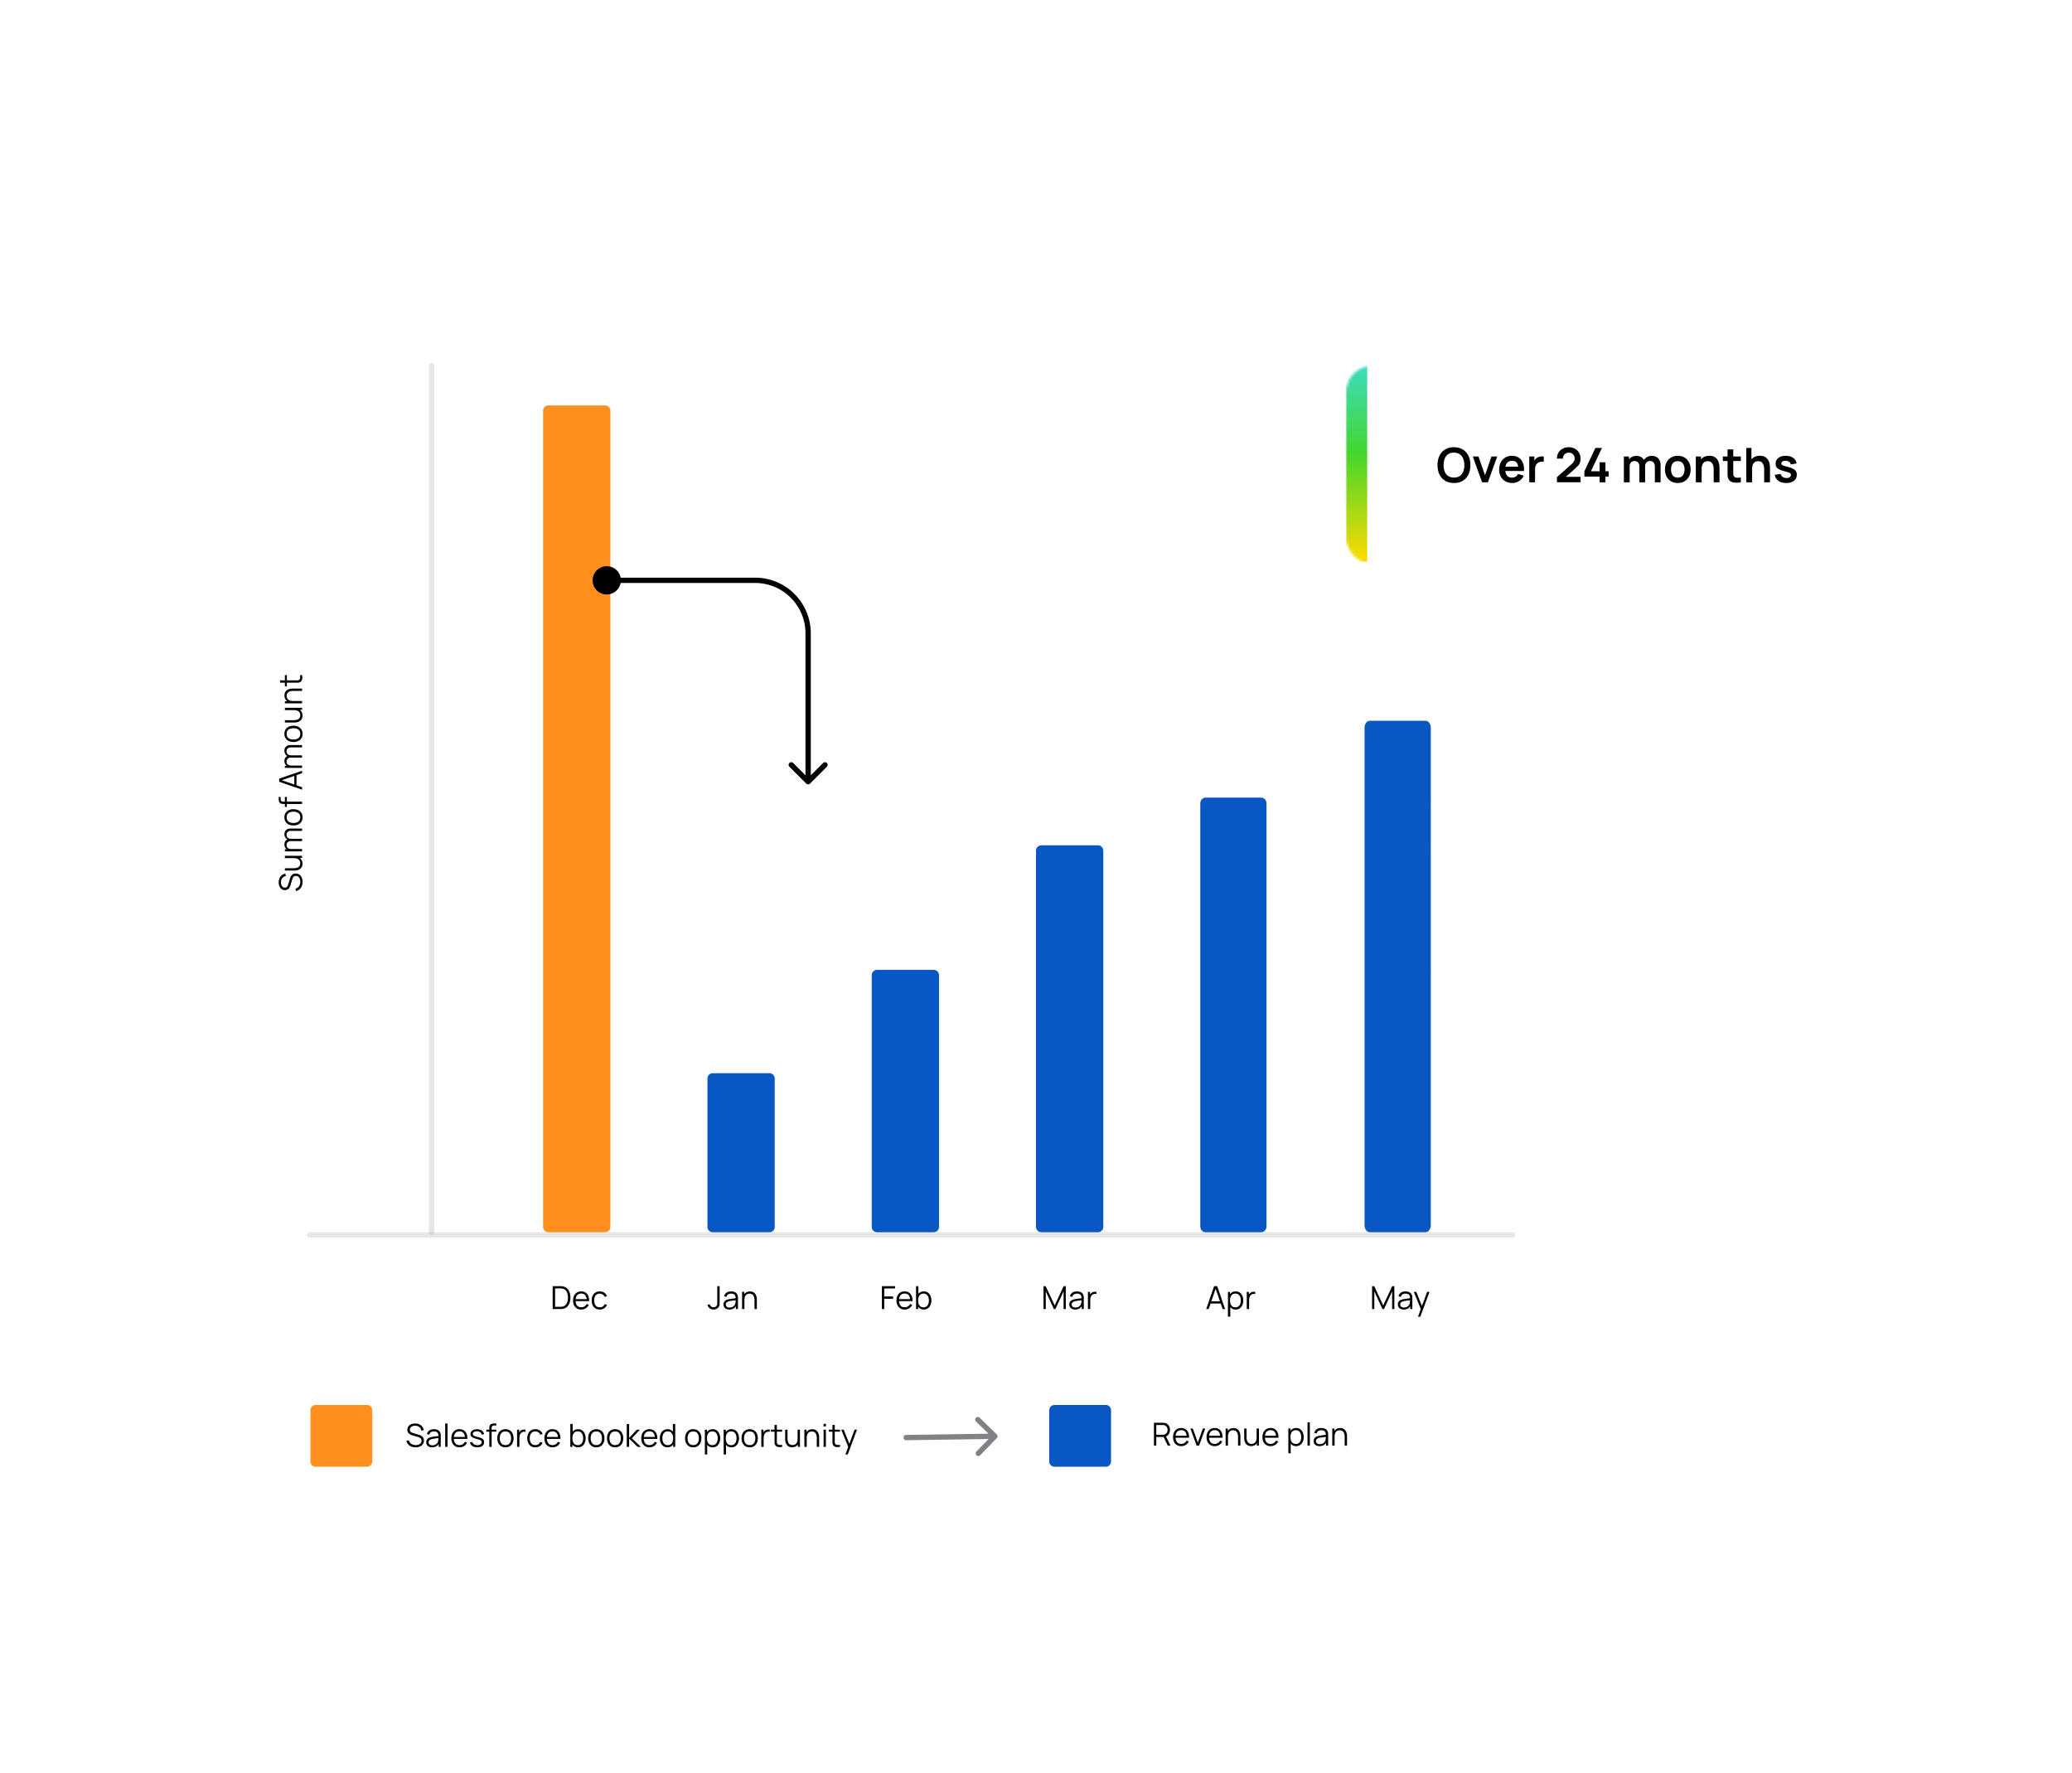 <svg width="782" height="669" fill="none" xmlns="http://www.w3.org/2000/svg">
  <g filter="url(#a)">
    <path d="M632.68 64H74c-5.523 0-10 4.477-10 10v521c0 5.523 4.477 10 10 10h558.68c5.523 0 10-4.477 10-10V74c0-5.523-4.477-10-10-10Z" fill="#fff"/>
  </g>
  <path d="M114.18 332.801c0 .604-.1 1.148-.3 1.632a3.16 3.16 0 0 1-.864 1.194 2.837 2.837 0 0 1-1.326.612l-.15-.9c.56-.144 1-.448 1.32-.912.316-.464.474-1.018.474-1.662 0-.424-.066-.804-.198-1.14a1.854 1.854 0 0 0-.576-.792 1.398 1.398 0 0 0-.882-.288c-.224 0-.414.04-.57.12-.16.08-.292.186-.396.318-.104.132-.19.276-.258.432-.072.156-.13.308-.174.456l-.654 2.19a3.984 3.984 0 0 1-.288.732c-.12.224-.262.42-.426.588a1.825 1.825 0 0 1-.588.384c-.224.092-.48.138-.768.138-.488 0-.91-.128-1.266-.384a2.463 2.463 0 0 1-.822-1.05c-.192-.444-.286-.95-.282-1.518 0-.576.102-1.09.306-1.542.204-.456.496-.832.876-1.128a3.017 3.017 0 0 1 1.338-.588l.168.924c-.376.06-.702.198-.978.414a2.113 2.113 0 0 0-.636.828c-.152.332-.23.698-.234 1.098 0 .388.066.734.198 1.038.128.3.304.538.528.714.224.176.48.264.768.264.292 0 .526-.08.702-.24.176-.164.314-.364.414-.6.1-.24.182-.472.246-.696l.498-1.692c.048-.176.118-.382.21-.618.088-.24.216-.472.384-.696.164-.228.38-.416.648-.564.268-.148.608-.222 1.02-.222.4 0 .758.08 1.074.24.316.156.582.378.798.666.216.284.38.618.492 1.002.116.38.174.796.174 1.248Zm-.018-6.873c0 .388-.06.728-.18 1.02-.12.288-.282.534-.486.738-.204.2-.436.362-.696.486a3.507 3.507 0 0 1-.834.27c-.296.056-.59.084-.882.084h-3.564v-.888h3.306c.356 0 .686-.034.99-.102.304-.068.57-.176.798-.324.224-.152.398-.346.522-.582.124-.24.186-.53.186-.87 0-.312-.054-.586-.162-.822a1.593 1.593 0 0 0-.462-.6 2.102 2.102 0 0 0-.738-.372 3.558 3.558 0 0 0-.984-.126l.138-.624c.664 0 1.222.116 1.674.348.452.232.794.552 1.026.96.232.408.348.876.348 1.404ZM114 323.75h-1.596v.09h-4.884v-.882H114v.792Zm0-10.197-4.254-.006c-.5 0-.892.14-1.176.42-.288.276-.432.628-.432 1.056 0 .244.056.482.168.714.112.232.292.424.54.576.248.148.572.222.972.222l-.15.522c-.464.012-.87-.078-1.218-.27a2.087 2.087 0 0 1-.81-.804 2.31 2.31 0 0 1-.294-1.164c0-.652.202-1.174.606-1.566.4-.392.942-.588 1.626-.588l4.422.006v.882Zm0 7.734h-6.48v-.792h1.596v-.096H114v.888Zm0-3.876-4.194-.006c-.516 0-.922.138-1.218.414-.3.272-.45.632-.45 1.08 0 .448.154.81.462 1.086.304.276.71.414 1.218.414l-.288.528c-.416 0-.788-.098-1.116-.294a2.092 2.092 0 0 1-.78-.804 2.314 2.314 0 0 1-.288-1.158c0-.412.088-.778.264-1.098a1.88 1.88 0 0 1 .768-.762c.336-.184.744-.276 1.224-.276l4.398.006v.87Zm.18-8.973c0 .644-.146 1.194-.438 1.65a2.85 2.85 0 0 1-1.212 1.05c-.516.244-1.108.366-1.776.366-.68 0-1.276-.124-1.788-.372s-.91-.6-1.194-1.056c-.288-.46-.432-1.006-.432-1.638 0-.648.146-1.2.438-1.656.288-.46.69-.81 1.206-1.05.512-.244 1.102-.366 1.77-.366.68 0 1.278.122 1.794.366.512.244.912.596 1.2 1.056.288.46.432 1.01.432 1.65Zm-.846 0c0-.72-.238-1.256-.714-1.608-.48-.352-1.102-.528-1.866-.528-.784 0-1.408.178-1.872.534-.464.352-.696.886-.696 1.602 0 .484.11.884.33 1.2.216.312.518.546.906.702.384.152.828.228 1.332.228.78 0 1.406-.18 1.878-.54.468-.36.702-.89.702-1.59Zm.666-5.037h-6.96c-.168 0-.334-.008-.498-.024a2.002 2.002 0 0 1-.468-.114 1.237 1.237 0 0 1-.42-.264 1.213 1.213 0 0 1-.312-.432 1.718 1.718 0 0 1-.132-.486c-.02-.172-.03-.34-.03-.504v-.828h.744v.768c0 .336.082.588.246.756.164.164.422.246.774.246H114v.882Zm-5.724 1.122h-.756v-3.774h.756v3.774Zm5.724-6.536-8.64-2.976v-1.17l8.64-2.976v.918l-8.148 2.826v-.348l8.148 2.808v.918Zm-2.094-1.326h-.828v-4.464h.828v4.464ZM114 282.053l-4.254-.006c-.5 0-.892.14-1.176.42-.288.276-.432.628-.432 1.056 0 .244.056.482.168.714.112.232.292.424.54.576.248.148.572.222.972.222l-.15.522c-.464.012-.87-.078-1.218-.27a2.087 2.087 0 0 1-.81-.804 2.31 2.31 0 0 1-.294-1.164c0-.652.202-1.174.606-1.566.4-.392.942-.588 1.626-.588l4.422.006v.882Zm0 7.734h-6.48v-.792h1.596v-.096H114v.888Zm0-3.876-4.194-.006c-.516 0-.922.138-1.218.414-.3.272-.45.632-.45 1.08 0 .448.154.81.462 1.086.304.276.71.414 1.218.414l-.288.528c-.416 0-.788-.098-1.116-.294a2.092 2.092 0 0 1-.78-.804 2.314 2.314 0 0 1-.288-1.158c0-.412.088-.778.264-1.098a1.88 1.88 0 0 1 .768-.762c.336-.184.744-.276 1.224-.276l4.398.006v.87Zm.18-8.973c0 .644-.146 1.194-.438 1.65a2.85 2.85 0 0 1-1.212 1.05c-.516.244-1.108.366-1.776.366-.68 0-1.276-.124-1.788-.372s-.91-.6-1.194-1.056c-.288-.46-.432-1.006-.432-1.638 0-.648.146-1.2.438-1.656.288-.46.69-.81 1.206-1.05.512-.244 1.102-.366 1.77-.366.68 0 1.278.122 1.794.366.512.244.912.596 1.2 1.056.288.46.432 1.01.432 1.65Zm-.846 0c0-.72-.238-1.256-.714-1.608-.48-.352-1.102-.528-1.866-.528-.784 0-1.408.178-1.872.534-.464.352-.696.886-.696 1.602 0 .484.11.884.33 1.2.216.312.518.546.906.702.384.152.828.228 1.332.228.78 0 1.406-.18 1.878-.54.468-.36.702-.89.702-1.59Zm.828-6.873c0 .388-.06.728-.18 1.02-.12.288-.282.534-.486.738-.204.2-.436.362-.696.486a3.507 3.507 0 0 1-.834.27c-.296.056-.59.084-.882.084h-3.564v-.888h3.306c.356 0 .686-.034.99-.102.304-.068.57-.176.798-.324.224-.152.398-.346.522-.582.124-.24.186-.53.186-.87 0-.312-.054-.586-.162-.822a1.593 1.593 0 0 0-.462-.6 2.102 2.102 0 0 0-.738-.372 3.558 3.558 0 0 0-.984-.126l.138-.624c.664 0 1.222.116 1.674.348.452.232.794.552 1.026.96.232.408.348.876.348 1.404Zm-.162-2.178h-1.596v.09h-4.884v-.882H114v.792Zm0-7.149h-3.306c-.36 0-.69.034-.99.102a2.283 2.283 0 0 0-.792.33 1.509 1.509 0 0 0-.528.582c-.124.236-.186.524-.186.864 0 .312.054.588.162.828.108.236.264.436.468.6.2.16.444.282.732.366.288.084.616.126.984.126l-.138.624c-.664 0-1.222-.116-1.674-.348a2.411 2.411 0 0 1-1.026-.96c-.232-.408-.348-.876-.348-1.404 0-.388.06-.726.18-1.014.12-.292.282-.538.486-.738a2.47 2.47 0 0 1 .702-.492c.26-.124.538-.214.834-.27.292-.056.584-.084.876-.084H114v.888Zm0 4.686h-6.48v-.798h1.596v-.09H114v.888Zm0-10.659c.076.364.106.724.09 1.08a2.396 2.396 0 0 1-.228.948 1.368 1.368 0 0 1-.636.63c-.24.116-.482.18-.726.192-.248.008-.53.012-.846.012h-5.934v-.876h5.898c.272 0 .5-.002.684-.006.18-.008.34-.05.48-.126a.903.903 0 0 0 .48-.684c.052-.316.04-.706-.036-1.17H114Zm-5.724 4.248h-.756v-4.248h.756v4.248Z" fill="#000"/>
  <path opacity=".2" d="M162.906 138v327" stroke="#808285" stroke-width="2" stroke-linecap="round"/>
  <path d="M208.585 494v-8.64h2.622c.092 0 .248.002.468.006.224.004.438.02.642.048.656.092 1.204.336 1.644.732.44.396.77.9.99 1.512.22.612.33 1.286.33 2.022 0 .736-.11 1.41-.33 2.022a3.655 3.655 0 0 1-.99 1.512c-.44.396-.988.64-1.644.732-.2.024-.414.04-.642.048a32.1 32.1 0 0 1-.468.006h-2.622Zm.912-.846h1.71c.164 0 .34-.004.528-.012.192-.012.356-.032.492-.06.504-.088.91-.292 1.218-.612.312-.32.54-.72.684-1.2a5.557 5.557 0 0 0 .216-1.59 5.58 5.58 0 0 0-.216-1.596 2.815 2.815 0 0 0-.684-1.2c-.312-.316-.718-.518-1.218-.606a3.156 3.156 0 0 0-.498-.054 8.436 8.436 0 0 0-.522-.018h-1.71v6.948Zm9.893 1.026c-.632 0-1.18-.14-1.644-.42a2.85 2.85 0 0 1-1.074-1.182c-.256-.508-.384-1.104-.384-1.788 0-.708.126-1.32.378-1.836a2.81 2.81 0 0 1 1.062-1.194c.46-.28 1.002-.42 1.626-.42.64 0 1.186.148 1.638.444.452.292.794.712 1.026 1.26.232.548.338 1.202.318 1.962h-.9v-.312c-.016-.84-.198-1.474-.546-1.902-.344-.428-.848-.642-1.512-.642-.696 0-1.23.226-1.602.678-.368.452-.552 1.096-.552 1.932 0 .816.184 1.45.552 1.902.372.448.898.672 1.578.672.464 0 .868-.106 1.212-.318.348-.216.622-.526.822-.93l.822.318a2.94 2.94 0 0 1-1.134 1.314 3.13 3.13 0 0 1-1.686.462Zm-2.478-3.174v-.738h4.95v.738h-4.95Zm9.443 3.174c-.652 0-1.204-.146-1.656-.438a2.791 2.791 0 0 1-1.032-1.206c-.232-.516-.352-1.108-.36-1.776.008-.68.132-1.276.372-1.788.24-.516.586-.916 1.038-1.2.452-.288 1-.432 1.644-.432.656 0 1.226.16 1.71.48.488.32.822.758 1.002 1.314l-.864.276a1.825 1.825 0 0 0-.726-.9 2.004 2.004 0 0 0-1.128-.324c-.476 0-.87.11-1.182.33a1.92 1.92 0 0 0-.696.906c-.152.388-.23.834-.234 1.338.008.776.188 1.4.54 1.872.352.468.876.702 1.572.702.44 0 .814-.1 1.122-.3.312-.204.548-.5.708-.888l.888.264c-.24.576-.592 1.016-1.056 1.32-.464.3-1.018.45-1.662.45ZM269.316 494.174c-.576 0-1.07-.16-1.482-.48a2.346 2.346 0 0 1-.834-1.284l.882-.21c.072.316.238.584.498.804.264.216.574.324.93.324.224 0 .45-.054.678-.162.232-.108.414-.286.546-.534.088-.172.138-.358.15-.558.016-.204.024-.448.024-.732v-5.982h.888v5.982c0 .24-.002.458-.006.654a2.839 2.839 0 0 1-.066.558 1.785 1.785 0 0 1-.21.534 2.01 2.01 0 0 1-.84.816c-.348.18-.734.27-1.158.27Zm5.944.006c-.488 0-.898-.088-1.23-.264a1.79 1.79 0 0 1-.738-.702 1.915 1.915 0 0 1-.246-.954c0-.352.07-.652.21-.9.144-.252.338-.458.582-.618.248-.16.534-.282.858-.366.328-.08.69-.15 1.086-.21.4-.064.79-.118 1.17-.162.384-.048.72-.094 1.008-.138l-.312.192c.012-.64-.112-1.114-.372-1.422-.26-.308-.712-.462-1.356-.462-.444 0-.82.1-1.128.3-.304.2-.518.516-.642.948l-.858-.252c.148-.58.446-1.03.894-1.35.448-.32 1.03-.48 1.746-.48.592 0 1.094.112 1.506.336.416.22.71.54.882.96.08.188.132.398.156.63.024.232.036.468.036.708V494h-.786v-1.626l.228.096c-.22.556-.562.98-1.026 1.272-.464.292-1.02.438-1.668.438Zm.102-.762c.412 0 .772-.074 1.08-.222.308-.148.556-.35.744-.606.188-.26.31-.552.366-.876.048-.208.074-.436.078-.684.004-.252.006-.44.006-.564l.336.174c-.3.04-.626.08-.978.12-.348.04-.692.086-1.032.138-.336.052-.64.114-.912.186a2.473 2.473 0 0 0-.534.222 1.233 1.233 0 0 0-.426.372.998.998 0 0 0-.162.582c0 .188.046.37.138.546.096.176.248.322.456.438.212.116.492.174.84.174Zm9.392.582v-3.306c0-.36-.034-.69-.102-.99a2.283 2.283 0 0 0-.33-.792 1.509 1.509 0 0 0-.582-.528c-.236-.124-.524-.186-.864-.186-.312 0-.588.054-.828.162a1.631 1.631 0 0 0-.6.468c-.16.2-.282.444-.366.732a3.517 3.517 0 0 0-.126.984l-.624-.138c0-.664.116-1.222.348-1.674.232-.452.552-.794.96-1.026.408-.232.876-.348 1.404-.348.388 0 .726.06 1.014.18.292.12.538.282.738.486.204.204.368.438.492.702.124.26.214.538.27.834.056.292.084.584.084.876V494h-.888Zm-4.686 0v-6.48h.798v1.596h.09V494h-.888ZM332.84 494v-8.64h4.962v.882h-4.08v3h3.36v.876h-3.36V494h-.882Zm8.613.18c-.632 0-1.18-.14-1.644-.42a2.85 2.85 0 0 1-1.074-1.182c-.256-.508-.384-1.104-.384-1.788 0-.708.126-1.32.378-1.836a2.81 2.81 0 0 1 1.062-1.194c.46-.28 1.002-.42 1.626-.42.64 0 1.186.148 1.638.444.452.292.794.712 1.026 1.26.232.548.338 1.202.318 1.962h-.9v-.312c-.016-.84-.198-1.474-.546-1.902-.344-.428-.848-.642-1.512-.642-.696 0-1.23.226-1.602.678-.368.452-.552 1.096-.552 1.932 0 .816.184 1.45.552 1.902.372.448.898.672 1.578.672.464 0 .868-.106 1.212-.318.348-.216.622-.526.822-.93l.822.318a2.94 2.94 0 0 1-1.134 1.314 3.13 3.13 0 0 1-1.686.462Zm-2.478-3.174v-.738h4.95v.738h-4.95Zm9.666 3.174c-.596 0-1.1-.15-1.512-.45a2.822 2.822 0 0 1-.936-1.23 4.587 4.587 0 0 1-.318-1.746c0-.656.106-1.24.318-1.752.216-.516.532-.922.948-1.218.416-.296.928-.444 1.536-.444.592 0 1.1.15 1.524.45.424.3.748.708.972 1.224.228.516.342 1.096.342 1.74 0 .648-.114 1.23-.342 1.746a2.919 2.919 0 0 1-.984 1.23c-.428.3-.944.45-1.548.45Zm-2.916-.18v-8.64h.888v3.762h-.096V494h-.792Zm2.826-.642c.452 0 .828-.114 1.128-.342.3-.228.524-.538.672-.93.152-.396.228-.84.228-1.332 0-.488-.074-.928-.222-1.32a2.023 2.023 0 0 0-.678-.93c-.3-.228-.682-.342-1.146-.342-.452 0-.828.11-1.128.33-.296.22-.518.526-.666.918-.148.388-.222.836-.222 1.344 0 .5.074.948.222 1.344.148.392.372.7.672.924.3.224.68.336 1.14.336ZM156.84 546.18c-.604 0-1.148-.1-1.632-.3a3.16 3.16 0 0 1-1.194-.864 2.837 2.837 0 0 1-.612-1.326l.9-.15c.144.56.448 1 .912 1.32.464.316 1.018.474 1.662.474.424 0 .804-.066 1.14-.198.336-.136.6-.328.792-.576.192-.248.288-.542.288-.882 0-.224-.04-.414-.12-.57a1.151 1.151 0 0 0-.318-.396 1.961 1.961 0 0 0-.432-.258 3.409 3.409 0 0 0-.456-.174l-2.19-.654a3.984 3.984 0 0 1-.732-.288 2.578 2.578 0 0 1-.588-.426 1.825 1.825 0 0 1-.384-.588 2.007 2.007 0 0 1-.138-.768c0-.488.128-.91.384-1.266s.606-.63 1.05-.822c.444-.192.95-.286 1.518-.282.576 0 1.09.102 1.542.306.456.204.832.496 1.128.876.296.376.492.822.588 1.338l-.924.168a2.092 2.092 0 0 0-.414-.978 2.113 2.113 0 0 0-.828-.636 2.672 2.672 0 0 0-1.098-.234c-.388 0-.734.066-1.038.198-.3.128-.538.304-.714.528a1.21 1.21 0 0 0-.264.768c0 .292.08.526.24.702.164.176.364.314.6.414.24.1.472.182.696.246l1.692.498c.176.048.382.118.618.21.24.088.472.216.696.384.228.164.416.38.564.648.148.268.222.608.222 1.02 0 .4-.08.758-.24 1.074a2.208 2.208 0 0 1-.666.798c-.284.216-.618.38-1.002.492-.38.116-.796.174-1.248.174Zm6.249 0c-.488 0-.898-.088-1.23-.264a1.79 1.79 0 0 1-.738-.702 1.915 1.915 0 0 1-.246-.954c0-.352.07-.652.21-.9.144-.252.338-.458.582-.618.248-.16.534-.282.858-.366.328-.08.69-.15 1.086-.21.4-.064.79-.118 1.17-.162.384-.048.72-.094 1.008-.138l-.312.192c.012-.64-.112-1.114-.372-1.422-.26-.308-.712-.462-1.356-.462-.444 0-.82.1-1.128.3-.304.2-.518.516-.642.948l-.858-.252c.148-.58.446-1.03.894-1.35.448-.32 1.03-.48 1.746-.48.592 0 1.094.112 1.506.336.416.22.71.54.882.96.08.188.132.398.156.63.024.232.036.468.036.708V546h-.786v-1.626l.228.096c-.22.556-.562.98-1.026 1.272-.464.292-1.02.438-1.668.438Zm.102-.762c.412 0 .772-.074 1.08-.222.308-.148.556-.35.744-.606.188-.26.31-.552.366-.876.048-.208.074-.436.078-.684.004-.252.006-.44.006-.564l.336.174c-.3.04-.626.08-.978.12-.348.04-.692.086-1.032.138-.336.052-.64.114-.912.186a2.473 2.473 0 0 0-.534.222 1.233 1.233 0 0 0-.426.372.998.998 0 0 0-.162.582c0 .188.046.37.138.546.096.176.248.322.456.438.212.116.492.174.84.174Zm4.832.582v-8.82h.882V546h-.882Zm5.422.18c-.632 0-1.18-.14-1.644-.42a2.85 2.85 0 0 1-1.074-1.182c-.256-.508-.384-1.104-.384-1.788 0-.708.126-1.32.378-1.836a2.81 2.81 0 0 1 1.062-1.194c.46-.28 1.002-.42 1.626-.42.64 0 1.186.148 1.638.444.452.292.794.712 1.026 1.26.232.548.338 1.202.318 1.962h-.9v-.312c-.016-.84-.198-1.474-.546-1.902-.344-.428-.848-.642-1.512-.642-.696 0-1.23.226-1.602.678-.368.452-.552 1.096-.552 1.932 0 .816.184 1.45.552 1.902.372.448.898.672 1.578.672.464 0 .868-.106 1.212-.318.348-.216.622-.526.822-.93l.822.318a2.94 2.94 0 0 1-1.134 1.314 3.13 3.13 0 0 1-1.686.462Zm-2.478-3.174v-.738h4.95v.738h-4.95Zm9.174 3.168c-.76 0-1.386-.164-1.878-.492a2.05 2.05 0 0 1-.9-1.368l.9-.15c.096.368.314.662.654.882.344.216.768.324 1.272.324.492 0 .88-.102 1.164-.306a.994.994 0 0 0 .426-.846c0-.2-.046-.362-.138-.486-.088-.128-.27-.246-.546-.354a12.821 12.821 0 0 0-1.236-.384c-.588-.16-1.048-.32-1.38-.48-.332-.16-.568-.344-.708-.552-.14-.212-.21-.47-.21-.774 0-.368.104-.69.312-.966.208-.28.496-.496.864-.648.368-.156.796-.234 1.284-.234s.924.08 1.308.24c.388.156.7.376.936.66.236.284.376.614.42.99l-.9.162c-.06-.38-.25-.68-.57-.9-.316-.224-.718-.34-1.206-.348-.46-.012-.834.076-1.122.264-.288.184-.432.43-.432.738 0 .172.052.32.156.444.104.12.292.234.564.342.276.108.668.226 1.176.354.596.152 1.064.312 1.404.48.34.168.582.366.726.594.144.228.216.51.216.846 0 .612-.228 1.094-.684 1.446-.452.348-1.076.522-1.872.522Zm4.529-.174v-6.96c0-.168.008-.334.024-.498.02-.164.058-.32.114-.468.056-.152.144-.292.264-.42.132-.144.276-.248.432-.312.156-.068.318-.112.486-.132.172-.02.34-.03.503-.03h.829v.744h-.768c-.336 0-.588.082-.756.246-.164.164-.246.422-.246.774V546h-.882Zm-1.122-5.724v-.756h3.774v.756h-3.774Zm7.205 5.904c-.644 0-1.194-.146-1.65-.438a2.85 2.85 0 0 1-1.05-1.212c-.244-.516-.366-1.108-.366-1.776 0-.68.124-1.276.372-1.788s.6-.91 1.056-1.194c.46-.288 1.006-.432 1.638-.432.648 0 1.2.146 1.656.438.46.288.81.69 1.05 1.206.244.512.366 1.102.366 1.77 0 .68-.122 1.278-.366 1.794a2.804 2.804 0 0 1-1.056 1.2c-.46.288-1.01.432-1.65.432Zm0-.846c.72 0 1.256-.238 1.608-.714.352-.48.528-1.102.528-1.866 0-.784-.178-1.408-.534-1.872-.352-.464-.886-.696-1.602-.696-.484 0-.884.11-1.2.33a1.957 1.957 0 0 0-.702.906c-.152.384-.228.828-.228 1.332 0 .78.18 1.406.54 1.878.36.468.89.702 1.59.702Zm4.396.666v-6.48h.792v1.56l-.156-.204c.072-.192.166-.368.282-.528a1.83 1.83 0 0 1 .378-.402 1.71 1.71 0 0 1 .588-.336c.224-.08.45-.126.678-.138.228-.016.436 0 .624.048v.828a2.14 2.14 0 0 0-.774-.042c-.28.032-.538.144-.774.336a1.61 1.61 0 0 0-.486.606c-.108.232-.18.48-.216.744-.036.26-.054.518-.054.774V546h-.882Zm6.895.18c-.652 0-1.204-.146-1.656-.438a2.791 2.791 0 0 1-1.032-1.206c-.232-.516-.352-1.108-.36-1.776.008-.68.132-1.276.372-1.788.24-.516.586-.916 1.038-1.2.452-.288 1-.432 1.644-.432.656 0 1.226.16 1.71.48.488.32.822.758 1.002 1.314l-.864.276a1.825 1.825 0 0 0-.726-.9 2.004 2.004 0 0 0-1.128-.324c-.476 0-.87.11-1.182.33a1.92 1.92 0 0 0-.696.906c-.152.388-.23.834-.234 1.338.008.776.188 1.4.54 1.872.352.468.876.702 1.572.702.44 0 .814-.1 1.122-.3.312-.204.548-.5.708-.888l.888.264c-.24.576-.592 1.016-1.056 1.32-.464.3-1.018.45-1.662.45Zm6.522 0c-.632 0-1.18-.14-1.644-.42a2.85 2.85 0 0 1-1.074-1.182c-.256-.508-.384-1.104-.384-1.788 0-.708.126-1.32.378-1.836a2.81 2.81 0 0 1 1.062-1.194c.46-.28 1.002-.42 1.626-.42.64 0 1.186.148 1.638.444.452.292.794.712 1.026 1.26.232.548.338 1.202.318 1.962h-.9v-.312c-.016-.84-.198-1.474-.546-1.902-.344-.428-.848-.642-1.512-.642-.696 0-1.23.226-1.602.678-.368.452-.552 1.096-.552 1.932 0 .816.184 1.45.552 1.902.372.448.898.672 1.578.672.464 0 .868-.106 1.212-.318.348-.216.622-.526.822-.93l.822.318a2.94 2.94 0 0 1-1.134 1.314 3.13 3.13 0 0 1-1.686.462Zm-2.478-3.174v-.738h4.95v.738h-4.95Zm12.068 3.174c-.596 0-1.1-.15-1.512-.45a2.822 2.822 0 0 1-.936-1.23 4.587 4.587 0 0 1-.318-1.746c0-.656.106-1.24.318-1.752.216-.516.532-.922.948-1.218.416-.296.928-.444 1.536-.444.592 0 1.1.15 1.524.45.424.3.748.708.972 1.224.228.516.342 1.096.342 1.74 0 .648-.114 1.23-.342 1.746a2.919 2.919 0 0 1-.984 1.23c-.428.3-.944.45-1.548.45Zm-2.916-.18v-8.64h.888v3.762h-.096V546h-.792Zm2.826-.642c.452 0 .828-.114 1.128-.342.3-.228.524-.538.672-.93.152-.396.228-.84.228-1.332 0-.488-.074-.928-.222-1.32a2.023 2.023 0 0 0-.678-.93c-.3-.228-.682-.342-1.146-.342-.452 0-.828.11-1.128.33-.296.22-.518.526-.666.918-.148.388-.222.836-.222 1.344 0 .5.074.948.222 1.344.148.392.372.7.672.924.3.224.68.336 1.14.336Zm6.988.822c-.644 0-1.194-.146-1.65-.438a2.85 2.85 0 0 1-1.05-1.212c-.244-.516-.366-1.108-.366-1.776 0-.68.124-1.276.372-1.788s.6-.91 1.056-1.194c.46-.288 1.006-.432 1.638-.432.648 0 1.2.146 1.656.438.46.288.81.69 1.05 1.206.244.512.366 1.102.366 1.77 0 .68-.122 1.278-.366 1.794a2.804 2.804 0 0 1-1.056 1.2c-.46.288-1.01.432-1.65.432Zm0-.846c.72 0 1.256-.238 1.608-.714.352-.48.528-1.102.528-1.866 0-.784-.178-1.408-.534-1.872-.352-.464-.886-.696-1.602-.696-.484 0-.884.11-1.2.33a1.957 1.957 0 0 0-.702.906c-.152.384-.228.828-.228 1.332 0 .78.18 1.406.54 1.878.36.468.89.702 1.59.702Zm7.101.846c-.644 0-1.194-.146-1.65-.438a2.85 2.85 0 0 1-1.05-1.212c-.244-.516-.366-1.108-.366-1.776 0-.68.124-1.276.372-1.788s.6-.91 1.056-1.194c.46-.288 1.006-.432 1.638-.432.648 0 1.2.146 1.656.438.46.288.81.69 1.05 1.206.244.512.366 1.102.366 1.77 0 .68-.122 1.278-.366 1.794a2.804 2.804 0 0 1-1.056 1.2c-.46.288-1.01.432-1.65.432Zm0-.846c.72 0 1.256-.238 1.608-.714.352-.48.528-1.102.528-1.866 0-.784-.178-1.408-.534-1.872-.352-.464-.886-.696-1.602-.696-.484 0-.884.11-1.2.33a1.957 1.957 0 0 0-.702.906c-.152.384-.228.828-.228 1.332 0 .78.18 1.406.54 1.878.36.468.89.702 1.59.702Zm4.39.666.006-8.64h.888v5.28l2.892-3.12h1.176l-3.036 3.24 3.432 3.24h-1.284l-3.18-3.12V546h-.894Zm8.584.18c-.632 0-1.18-.14-1.644-.42a2.85 2.85 0 0 1-1.074-1.182c-.256-.508-.384-1.104-.384-1.788 0-.708.126-1.32.378-1.836a2.81 2.81 0 0 1 1.062-1.194c.46-.28 1.002-.42 1.626-.42.64 0 1.186.148 1.638.444.452.292.794.712 1.026 1.26.232.548.338 1.202.318 1.962h-.9v-.312c-.016-.84-.198-1.474-.546-1.902-.344-.428-.848-.642-1.512-.642-.696 0-1.23.226-1.602.678-.368.452-.552 1.096-.552 1.932 0 .816.184 1.45.552 1.902.372.448.898.672 1.578.672.464 0 .868-.106 1.212-.318.348-.216.622-.526.822-.93l.822.318a2.94 2.94 0 0 1-1.134 1.314 3.13 3.13 0 0 1-1.686.462Zm-2.478-3.174v-.738h4.95v.738h-4.95Zm9.269 3.174c-.604 0-1.12-.15-1.548-.45a2.919 2.919 0 0 1-.984-1.23c-.228-.516-.342-1.098-.342-1.746 0-.644.112-1.224.336-1.74.228-.516.554-.924.978-1.224.424-.3.932-.45 1.524-.45.608 0 1.12.148 1.536.444.416.296.73.702.942 1.218.216.512.324 1.096.324 1.752 0 .644-.106 1.226-.318 1.746a2.822 2.822 0 0 1-.936 1.23c-.412.3-.916.45-1.512.45Zm.09-.822c.46 0 .84-.112 1.14-.336.3-.224.524-.532.672-.924.148-.396.222-.844.222-1.344 0-.508-.074-.956-.222-1.344a1.964 1.964 0 0 0-.672-.918c-.296-.22-.67-.33-1.122-.33-.464 0-.848.114-1.152.342-.304.228-.53.538-.678.93a3.807 3.807 0 0 0-.216 1.32c0 .492.074.936.222 1.332.152.392.378.702.678.93.3.228.676.342 1.128.342Zm2.034.642v-4.878h-.096v-3.762h.888V546h-.792Zm7.584.18c-.644 0-1.194-.146-1.65-.438a2.85 2.85 0 0 1-1.05-1.212c-.244-.516-.366-1.108-.366-1.776 0-.68.124-1.276.372-1.788s.6-.91 1.056-1.194c.46-.288 1.006-.432 1.638-.432.648 0 1.2.146 1.656.438.46.288.81.69 1.05 1.206.244.512.366 1.102.366 1.77 0 .68-.122 1.278-.366 1.794a2.804 2.804 0 0 1-1.056 1.2c-.46.288-1.01.432-1.65.432Zm0-.846c.72 0 1.256-.238 1.608-.714.352-.48.528-1.102.528-1.866 0-.784-.178-1.408-.534-1.872-.352-.464-.886-.696-1.602-.696-.484 0-.884.11-1.2.33a1.957 1.957 0 0 0-.702.906c-.152.384-.228.828-.228 1.332 0 .78.18 1.406.54 1.878.36.468.89.702 1.59.702Zm7.306.846c-.596 0-1.1-.15-1.512-.45a2.822 2.822 0 0 1-.936-1.23 4.587 4.587 0 0 1-.318-1.746c0-.656.106-1.24.318-1.752.216-.516.532-.922.948-1.218.416-.296.928-.444 1.536-.444.592 0 1.1.15 1.524.45.424.3.748.708.972 1.224.228.516.342 1.096.342 1.74 0 .648-.114 1.23-.342 1.746a2.919 2.919 0 0 1-.984 1.23c-.428.3-.944.45-1.548.45Zm-2.916 2.7v-9.36h.792v4.878h.096v4.482h-.888Zm2.826-3.522c.452 0 .828-.114 1.128-.342.3-.228.524-.538.672-.93.152-.396.228-.84.228-1.332 0-.488-.074-.928-.222-1.32a2.023 2.023 0 0 0-.678-.93c-.3-.228-.682-.342-1.146-.342-.452 0-.828.11-1.128.33-.296.22-.518.526-.666.918-.148.388-.222.836-.222 1.344 0 .5.074.948.222 1.344.148.392.372.7.672.924.3.224.68.336 1.14.336Zm7.191.822c-.596 0-1.1-.15-1.512-.45a2.822 2.822 0 0 1-.936-1.23 4.587 4.587 0 0 1-.318-1.746c0-.656.106-1.24.318-1.752.216-.516.532-.922.948-1.218.416-.296.928-.444 1.536-.444.592 0 1.1.15 1.524.45.424.3.748.708.972 1.224.228.516.342 1.096.342 1.74 0 .648-.114 1.23-.342 1.746a2.919 2.919 0 0 1-.984 1.23c-.428.3-.944.45-1.548.45Zm-2.916 2.7v-9.36h.792v4.878h.096v4.482h-.888Zm2.826-3.522c.452 0 .828-.114 1.128-.342.3-.228.524-.538.672-.93.152-.396.228-.84.228-1.332 0-.488-.074-.928-.222-1.32a2.023 2.023 0 0 0-.678-.93c-.3-.228-.682-.342-1.146-.342-.452 0-.828.11-1.128.33-.296.22-.518.526-.666.918-.148.388-.222.836-.222 1.344 0 .5.074.948.222 1.344.148.392.372.7.672.924.3.224.68.336 1.14.336Zm6.988.822c-.644 0-1.194-.146-1.65-.438a2.85 2.85 0 0 1-1.05-1.212c-.244-.516-.366-1.108-.366-1.776 0-.68.124-1.276.372-1.788s.6-.91 1.056-1.194c.46-.288 1.006-.432 1.638-.432.648 0 1.2.146 1.656.438.46.288.81.69 1.05 1.206.244.512.366 1.102.366 1.77 0 .68-.122 1.278-.366 1.794a2.804 2.804 0 0 1-1.056 1.2c-.46.288-1.01.432-1.65.432Zm0-.846c.72 0 1.256-.238 1.608-.714.352-.48.528-1.102.528-1.866 0-.784-.178-1.408-.534-1.872-.352-.464-.886-.696-1.602-.696-.484 0-.884.11-1.2.33a1.957 1.957 0 0 0-.702.906c-.152.384-.228.828-.228 1.332 0 .78.18 1.406.54 1.878.36.468.89.702 1.59.702Zm4.395.666v-6.48h.792v1.56l-.156-.204c.072-.192.166-.368.282-.528a1.83 1.83 0 0 1 .378-.402 1.71 1.71 0 0 1 .588-.336c.224-.08.45-.126.678-.138.228-.016.436 0 .624.048v.828a2.14 2.14 0 0 0-.774-.042c-.28.032-.538.144-.774.336a1.61 1.61 0 0 0-.486.606c-.108.232-.18.48-.216.744-.036.26-.054.518-.054.774V546h-.882Zm7.853 0a4.318 4.318 0 0 1-1.08.09 2.396 2.396 0 0 1-.948-.228 1.368 1.368 0 0 1-.63-.636 1.869 1.869 0 0 1-.192-.726c-.008-.248-.012-.53-.012-.846v-5.934h.876v5.898c0 .272.002.5.006.684.008.18.05.34.126.48a.903.903 0 0 0 .684.48c.316.052.706.04 1.17-.036V546Zm-4.248-5.724v-.756h4.248v.756h-4.248Zm8.002 5.886a2.67 2.67 0 0 1-1.02-.18 2.258 2.258 0 0 1-.738-.486 2.563 2.563 0 0 1-.486-.696 3.507 3.507 0 0 1-.27-.834 4.736 4.736 0 0 1-.084-.882v-3.564h.888v3.306c0 .356.034.686.102.99.068.304.176.57.324.798.152.224.346.398.582.522.24.124.53.186.87.186.312 0 .586-.054.822-.162.24-.108.44-.262.6-.462.164-.204.288-.45.372-.738.084-.292.126-.62.126-.984l.624.138c0 .664-.116 1.222-.348 1.674a2.411 2.411 0 0 1-.96 1.026c-.408.232-.876.348-1.404.348Zm2.178-.162v-1.596h-.09v-4.884h.882V546h-.792Zm7.149 0v-3.306c0-.36-.034-.69-.102-.99a2.283 2.283 0 0 0-.33-.792 1.509 1.509 0 0 0-.582-.528c-.236-.124-.524-.186-.864-.186-.312 0-.588.054-.828.162a1.631 1.631 0 0 0-.6.468c-.16.2-.282.444-.366.732a3.517 3.517 0 0 0-.126.984l-.624-.138c0-.664.116-1.222.348-1.674.232-.452.552-.794.96-1.026.408-.232.876-.348 1.404-.348.388 0 .726.06 1.014.18.292.12.538.282.738.486.204.204.368.438.492.702.124.26.214.538.27.834.056.292.084.584.084.876V546h-.888Zm-4.686 0v-6.48h.798v1.596h.09V546h-.888Zm7.251-7.71v-.99h.882v.99h-.882Zm0 7.71v-6.48h.882V546h-.882Zm6.209 0a4.318 4.318 0 0 1-1.08.09 2.396 2.396 0 0 1-.948-.228 1.368 1.368 0 0 1-.63-.636 1.869 1.869 0 0 1-.192-.726c-.008-.248-.012-.53-.012-.846v-5.934h.876v5.898c0 .272.002.5.006.684.008.18.05.34.126.48a.903.903 0 0 0 .684.48c.316.052.706.04 1.17-.036V546Zm-4.248-5.724v-.756h4.248v.756h-4.248Zm6.273 8.604 1.254-3.402.018 1.008-2.838-6.966h.936l2.328 5.826h-.384l2.148-5.826h.9l-3.48 9.36h-.882ZM435.514 545.553v-8.64h3.336c.084 0 .178.004.282.012.108.004.216.016.324.036.452.068.834.226 1.146.474.316.244.554.552.714.924.164.372.246.784.246 1.236 0 .652-.172 1.218-.516 1.698-.344.48-.836.782-1.476.906l-.306.072h-2.868v3.282h-.882Zm5.232 0-1.704-3.516.846-.324 1.872 3.84h-1.014Zm-4.35-4.122h2.43c.072 0 .156-.004.252-.012s.19-.022.282-.042c.296-.064.538-.186.726-.366a1.66 1.66 0 0 0 .426-.642c.096-.248.144-.506.144-.774s-.048-.526-.144-.774a1.651 1.651 0 0 0-.426-.648 1.474 1.474 0 0 0-.726-.366 1.648 1.648 0 0 0-.282-.036 3.083 3.083 0 0 0-.252-.012h-2.43v3.672Zm9.43 4.302c-.632 0-1.18-.14-1.644-.42a2.85 2.85 0 0 1-1.074-1.182c-.256-.508-.384-1.104-.384-1.788 0-.708.126-1.32.378-1.836a2.81 2.81 0 0 1 1.062-1.194c.46-.28 1.002-.42 1.626-.42.64 0 1.186.148 1.638.444.452.292.794.712 1.026 1.26.232.548.338 1.202.318 1.962h-.9v-.312c-.016-.84-.198-1.474-.546-1.902-.344-.428-.848-.642-1.512-.642-.696 0-1.23.226-1.602.678-.368.452-.552 1.096-.552 1.932 0 .816.184 1.45.552 1.902.372.448.898.672 1.578.672.464 0 .868-.106 1.212-.318.348-.216.622-.526.822-.93l.822.318a2.94 2.94 0 0 1-1.134 1.314 3.13 3.13 0 0 1-1.686.462Zm-2.478-3.174v-.738h4.95v.738h-4.95Zm8.273 2.994-2.352-6.48h.894l1.914 5.328 1.902-5.328h.906l-2.352 6.48h-.912Zm6.85.18c-.632 0-1.18-.14-1.644-.42a2.85 2.85 0 0 1-1.074-1.182c-.256-.508-.384-1.104-.384-1.788 0-.708.126-1.32.378-1.836a2.81 2.81 0 0 1 1.062-1.194c.46-.28 1.002-.42 1.626-.42.64 0 1.186.148 1.638.444.452.292.794.712 1.026 1.26.232.548.338 1.202.318 1.962h-.9v-.312c-.016-.84-.198-1.474-.546-1.902-.344-.428-.848-.642-1.512-.642-.696 0-1.23.226-1.602.678-.368.452-.552 1.096-.552 1.932 0 .816.184 1.45.552 1.902.372.448.898.672 1.578.672.464 0 .868-.106 1.212-.318.348-.216.622-.526.822-.93l.822.318a2.94 2.94 0 0 1-1.134 1.314 3.13 3.13 0 0 1-1.686.462Zm-2.478-3.174v-.738h4.95v.738h-4.95Zm11.259 2.994v-3.306c0-.36-.034-.69-.102-.99a2.283 2.283 0 0 0-.33-.792 1.509 1.509 0 0 0-.582-.528c-.236-.124-.524-.186-.864-.186-.312 0-.588.054-.828.162a1.631 1.631 0 0 0-.6.468c-.16.2-.282.444-.366.732a3.517 3.517 0 0 0-.126.984l-.624-.138c0-.664.116-1.222.348-1.674.232-.452.552-.794.96-1.026.408-.232.876-.348 1.404-.348.388 0 .726.06 1.014.18.292.12.538.282.738.486.204.204.368.438.492.702.124.26.214.538.27.834.056.292.084.584.084.876v3.564h-.888Zm-4.686 0v-6.48h.798v1.596h.09v4.884h-.888Zm9.609.162a2.67 2.67 0 0 1-1.02-.18 2.258 2.258 0 0 1-.738-.486 2.563 2.563 0 0 1-.486-.696 3.507 3.507 0 0 1-.27-.834 4.736 4.736 0 0 1-.084-.882v-3.564h.888v3.306c0 .356.034.686.102.99.068.304.176.57.324.798.152.224.346.398.582.522.24.124.53.186.87.186.312 0 .586-.054.822-.162.24-.108.44-.262.6-.462.164-.204.288-.45.372-.738.084-.292.126-.62.126-.984l.624.138c0 .664-.116 1.222-.348 1.674a2.411 2.411 0 0 1-.96 1.026c-.408.232-.876.348-1.404.348Zm2.178-.162v-1.596h-.09v-4.884h.882v6.48h-.792Zm5.211.18c-.632 0-1.18-.14-1.644-.42a2.85 2.85 0 0 1-1.074-1.182c-.256-.508-.384-1.104-.384-1.788 0-.708.126-1.32.378-1.836a2.81 2.81 0 0 1 1.062-1.194c.46-.28 1.002-.42 1.626-.42.64 0 1.186.148 1.638.444.452.292.794.712 1.026 1.26.232.548.338 1.202.318 1.962h-.9v-.312c-.016-.84-.198-1.474-.546-1.902-.344-.428-.848-.642-1.512-.642-.696 0-1.23.226-1.602.678-.368.452-.552 1.096-.552 1.932 0 .816.184 1.45.552 1.902.372.448.898.672 1.578.672.464 0 .868-.106 1.212-.318.348-.216.622-.526.822-.93l.822.318a2.94 2.94 0 0 1-1.134 1.314 3.13 3.13 0 0 1-1.686.462Zm-2.478-3.174v-.738h4.95v.738h-4.95Zm12.068 3.174c-.596 0-1.1-.15-1.512-.45a2.822 2.822 0 0 1-.936-1.23 4.587 4.587 0 0 1-.318-1.746c0-.656.106-1.24.318-1.752.216-.516.532-.922.948-1.218.416-.296.928-.444 1.536-.444.592 0 1.1.15 1.524.45.424.3.748.708.972 1.224.228.516.342 1.096.342 1.74 0 .648-.114 1.23-.342 1.746a2.919 2.919 0 0 1-.984 1.23c-.428.3-.944.45-1.548.45Zm-2.916 2.7v-9.36h.792v4.878h.096v4.482h-.888Zm2.826-3.522c.452 0 .828-.114 1.128-.342.3-.228.524-.538.672-.93.152-.396.228-.84.228-1.332 0-.488-.074-.928-.222-1.32a2.023 2.023 0 0 0-.678-.93c-.3-.228-.682-.342-1.146-.342-.452 0-.828.11-1.128.33-.296.22-.518.526-.666.918-.148.388-.222.836-.222 1.344 0 .5.074.948.222 1.344.148.392.372.7.672.924.3.224.68.336 1.14.336Zm4.402.642v-8.82h.882v8.82h-.882Zm4.535.18c-.488 0-.898-.088-1.23-.264a1.79 1.79 0 0 1-.738-.702 1.915 1.915 0 0 1-.246-.954c0-.352.07-.652.21-.9.144-.252.338-.458.582-.618.248-.16.534-.282.858-.366.328-.08.69-.15 1.086-.21.4-.064.79-.118 1.17-.162.384-.048.72-.094 1.008-.138l-.312.192c.012-.64-.112-1.114-.372-1.422-.26-.308-.712-.462-1.356-.462-.444 0-.82.1-1.128.3-.304.2-.518.516-.642.948l-.858-.252c.148-.58.446-1.03.894-1.35.448-.32 1.03-.48 1.746-.48.592 0 1.094.112 1.506.336.416.22.71.54.882.96.08.188.132.398.156.63.024.232.036.468.036.708v4.026h-.786v-1.626l.228.096c-.22.556-.562.98-1.026 1.272-.464.292-1.02.438-1.668.438Zm.102-.762c.412 0 .772-.074 1.08-.222.308-.148.556-.35.744-.606.188-.26.31-.552.366-.876.048-.208.074-.436.078-.684.004-.252.006-.44.006-.564l.336.174c-.3.04-.626.08-.978.12-.348.04-.692.086-1.032.138-.336.052-.64.114-.912.186a2.473 2.473 0 0 0-.534.222 1.233 1.233 0 0 0-.426.372.998.998 0 0 0-.162.582c0 .188.046.37.138.546.096.176.248.322.456.438.212.116.492.174.84.174Zm9.392.582v-3.306c0-.36-.034-.69-.102-.99a2.283 2.283 0 0 0-.33-.792 1.509 1.509 0 0 0-.582-.528c-.236-.124-.524-.186-.864-.186-.312 0-.588.054-.828.162a1.631 1.631 0 0 0-.6.468c-.16.2-.282.444-.366.732a3.517 3.517 0 0 0-.126.984l-.624-.138c0-.664.116-1.222.348-1.674.232-.452.552-.794.96-1.026.408-.232.876-.348 1.404-.348.388 0 .726.06 1.014.18.292.12.538.282.738.486.204.204.368.438.492.702.124.26.214.538.27.834.056.292.084.584.084.876v3.564h-.888Zm-4.686 0v-6.48h.798v1.596h.09v4.884h-.888ZM393.84 494v-8.64h.81l3.396 7.266 3.378-7.266h.822v8.634h-.84v-6.666L398.328 494h-.57l-3.072-6.672V494h-.846Zm11.944.18c-.488 0-.898-.088-1.23-.264a1.79 1.79 0 0 1-.738-.702 1.915 1.915 0 0 1-.246-.954c0-.352.07-.652.21-.9.144-.252.338-.458.582-.618.248-.16.534-.282.858-.366.328-.08.69-.15 1.086-.21.4-.064.79-.118 1.17-.162.384-.048.72-.094 1.008-.138l-.312.192c.012-.64-.112-1.114-.372-1.422-.26-.308-.712-.462-1.356-.462-.444 0-.82.1-1.128.3-.304.2-.518.516-.642.948l-.858-.252c.148-.58.446-1.03.894-1.35.448-.32 1.03-.48 1.746-.48.592 0 1.094.112 1.506.336.416.22.71.54.882.96.08.188.132.398.156.63.024.232.036.468.036.708V494h-.786v-1.626l.228.096c-.22.556-.562.98-1.026 1.272-.464.292-1.02.438-1.668.438Zm.102-.762c.412 0 .772-.074 1.08-.222.308-.148.556-.35.744-.606.188-.26.31-.552.366-.876.048-.208.074-.436.078-.684.004-.252.006-.44.006-.564l.336.174c-.3.04-.626.08-.978.12-.348.04-.692.086-1.032.138-.336.052-.64.114-.912.186a2.473 2.473 0 0 0-.534.222 1.233 1.233 0 0 0-.426.372.998.998 0 0 0-.162.582c0 .188.046.37.138.546.096.176.248.322.456.438.212.116.492.174.84.174Zm4.712.582v-6.48h.792v1.56l-.156-.204c.072-.192.166-.368.282-.528a1.83 1.83 0 0 1 .378-.402 1.71 1.71 0 0 1 .588-.336c.224-.08.45-.126.678-.138.228-.016.436 0 .624.048v.828a2.14 2.14 0 0 0-.774-.042c-.28.032-.538.144-.774.336a1.61 1.61 0 0 0-.486.606c-.108.232-.18.48-.216.744-.036.26-.054.518-.054.774V494h-.882ZM455.24 494l2.976-8.64h1.17l2.976 8.64h-.918l-2.826-8.148h.348L456.158 494h-.918Zm1.326-2.094v-.828h4.464v.828h-4.464Zm9.789 2.274c-.596 0-1.1-.15-1.512-.45a2.822 2.822 0 0 1-.936-1.23 4.587 4.587 0 0 1-.318-1.746c0-.656.106-1.24.318-1.752.216-.516.532-.922.948-1.218.416-.296.928-.444 1.536-.444.592 0 1.1.15 1.524.45.424.3.748.708.972 1.224.228.516.342 1.096.342 1.74 0 .648-.114 1.23-.342 1.746a2.919 2.919 0 0 1-.984 1.23c-.428.3-.944.45-1.548.45Zm-2.916 2.7v-9.36h.792v4.878h.096v4.482h-.888Zm2.826-3.522c.452 0 .828-.114 1.128-.342.3-.228.524-.538.672-.93.152-.396.228-.84.228-1.332 0-.488-.074-.928-.222-1.32a2.023 2.023 0 0 0-.678-.93c-.3-.228-.682-.342-1.146-.342-.452 0-.828.11-1.128.33-.296.22-.518.526-.666.918-.148.388-.222.836-.222 1.344 0 .5.074.948.222 1.344.148.392.372.7.672.924.3.224.68.336 1.14.336Zm4.282.642v-6.48h.792v1.56l-.156-.204c.072-.192.166-.368.282-.528a1.83 1.83 0 0 1 .378-.402 1.71 1.71 0 0 1 .588-.336c.224-.08.45-.126.678-.138.228-.016.436 0 .624.048v.828a2.14 2.14 0 0 0-.774-.042c-.28.032-.538.144-.774.336a1.61 1.61 0 0 0-.486.606c-.108.232-.18.48-.216.744-.036.26-.054.518-.054.774V494h-.882ZM517.84 494v-8.64h.81l3.396 7.266 3.378-7.266h.822v8.634h-.84v-6.666L522.328 494h-.57l-3.072-6.672V494h-.846Zm11.944.18c-.488 0-.898-.088-1.23-.264a1.79 1.79 0 0 1-.738-.702 1.915 1.915 0 0 1-.246-.954c0-.352.07-.652.21-.9.144-.252.338-.458.582-.618.248-.16.534-.282.858-.366.328-.08.69-.15 1.086-.21.4-.064.79-.118 1.17-.162.384-.048.72-.094 1.008-.138l-.312.192c.012-.64-.112-1.114-.372-1.422-.26-.308-.712-.462-1.356-.462-.444 0-.82.1-1.128.3-.304.2-.518.516-.642.948l-.858-.252c.148-.58.446-1.03.894-1.35.448-.32 1.03-.48 1.746-.48.592 0 1.094.112 1.506.336.416.22.71.54.882.96.08.188.132.398.156.63.024.232.036.468.036.708V494h-.786v-1.626l.228.096c-.22.556-.562.98-1.026 1.272-.464.292-1.02.438-1.668.438Zm.102-.762c.412 0 .772-.074 1.08-.222.308-.148.556-.35.744-.606.188-.26.31-.552.366-.876.048-.208.074-.436.078-.684.004-.252.006-.44.006-.564l.336.174c-.3.04-.626.08-.978.12-.348.04-.692.086-1.032.138-.336.052-.64.114-.912.186a2.473 2.473 0 0 0-.534.222 1.233 1.233 0 0 0-.426.372.998.998 0 0 0-.162.582c0 .188.046.37.138.546.096.176.248.322.456.438.212.116.492.174.84.174Zm5.273 3.462 1.254-3.402.018 1.008-2.838-6.966h.936l2.328 5.826h-.384l2.148-5.826h.9l-3.48 9.36h-.882Z" fill="#000"/>
  <path fill-rule="evenodd" clip-rule="evenodd" d="M206.972 465h21.395a2 2 0 0 0 2-2V155a2 2 0 0 0-2-2h-21.395a2 2 0 0 0-2 2v308a2 2 0 0 0 2 2Z" fill="#FE8F1D"/>
  <path fill-rule="evenodd" clip-rule="evenodd" d="M269 465h21.395a2 2 0 0 0 2-2v-56a2 2 0 0 0-2-2H269a2 2 0 0 0-2 2v56a2 2 0 0 0 2 2ZM331 465h21.395a2 2 0 0 0 2-2v-95a2 2 0 0 0-2-2H331a2 2 0 0 0-2 2v95a2 2 0 0 0 2 2ZM393 465h21.395a2 2 0 0 0 2-2V321a2 2 0 0 0-2-2H393a2 2 0 0 0-2 2v142a2 2 0 0 0 2 2ZM454.969 465h21.062c1.088 0 1.969-1.006 1.969-2.247V303.247c0-1.241-.881-2.247-1.969-2.247h-21.062c-1.088 0-1.969 1.006-1.969 2.247v159.506c0 1.241.881 2.247 1.969 2.247ZM516.969 465h21.062c1.088 0 1.969-1.184 1.969-2.644V274.644c0-1.46-.881-2.644-1.969-2.644h-21.062c-1.088 0-1.969 1.184-1.969 2.644v187.712c0 1.46.881 2.644 1.969 2.644Z" fill="#0957C3"/>
  <path fill-rule="evenodd" clip-rule="evenodd" d="M119.166 553.5h19.329a2 2 0 0 0 2-2v-19.307a2 2 0 0 0-2-2h-19.329a2 2 0 0 0-2 2V551.5a2 2 0 0 0 2 2Z" fill="#FE8F1D"/>
  <path fill-rule="evenodd" clip-rule="evenodd" d="M398 553.5h19.329a2 2 0 0 0 2-2v-19.307a2 2 0 0 0-2-2H398a2 2 0 0 0-2 2V551.5a2 2 0 0 0 2 2Z" fill="#0957C3"/>
  <path opacity=".2" d="M116.906 466h454" stroke="#808285" stroke-width="2" stroke-linecap="round"/>
  <g filter="url(#b)">
    <rect x="508" y="138" width="194" height="75" rx="10" fill="#fff"/>
  </g>
  <mask id="c" style="mask-type:alpha" maskUnits="userSpaceOnUse" x="508" y="138" width="194" height="75">
    <rect x="508" y="138" width="194" height="75" rx="10" fill="#fff"/>
  </mask>
  <g mask="url(#c)">
    <path d="M512 138v74.007" stroke="url(#d)" stroke-width="8"/>
    <path d="M548.741 182.27c-1.296 0-2.406-.282-3.33-.846-.924-.57-1.635-1.362-2.133-2.376-.492-1.014-.738-2.19-.738-3.528s.246-2.514.738-3.528c.498-1.014 1.209-1.803 2.133-2.367.924-.57 2.034-.855 3.33-.855 1.296 0 2.406.285 3.33.855.93.564 1.641 1.353 2.133 2.367.498 1.014.747 2.19.747 3.528s-.249 2.514-.747 3.528a5.575 5.575 0 0 1-2.133 2.376c-.924.564-2.034.846-3.33.846Zm0-2.043c.87.006 1.593-.186 2.169-.576.582-.39 1.017-.939 1.305-1.647.294-.708.441-1.536.441-2.484s-.147-1.77-.441-2.466c-.288-.702-.723-1.248-1.305-1.638-.576-.39-1.299-.591-2.169-.603-.87-.006-1.593.186-2.169.576-.576.39-1.011.939-1.305 1.647-.288.708-.432 1.536-.432 2.484s.144 1.773.432 2.475c.288.696.72 1.239 1.296 1.629.582.39 1.308.591 2.178.603ZM559.37 182l-3.528-9.72h2.169l2.448 7.047 2.439-7.047h2.178l-3.528 9.72h-2.178Zm11.389.27c-.984 0-1.848-.213-2.592-.639a4.55 4.55 0 0 1-1.746-1.773c-.414-.756-.621-1.626-.621-2.61 0-1.062.204-1.983.612-2.763a4.47 4.47 0 0 1 1.701-1.827c.726-.432 1.566-.648 2.52-.648 1.008 0 1.863.237 2.565.711.708.468 1.233 1.131 1.575 1.989.342.858.471 1.869.387 3.033h-2.151v-.792c-.006-1.056-.192-1.827-.558-2.313-.366-.486-.942-.729-1.728-.729-.888 0-1.548.276-1.98.828-.432.546-.648 1.347-.648 2.403 0 .984.216 1.746.648 2.286.432.54 1.062.81 1.89.81.534 0 .993-.117 1.377-.351.39-.24.69-.585.9-1.035l2.142.648a4.342 4.342 0 0 1-1.728 2.043 4.727 4.727 0 0 1-2.565.729Zm-3.348-4.527v-1.638h6.687v1.638h-6.687Zm9.757 4.257v-9.72h1.917v2.367l-.234-.306c.12-.324.279-.618.477-.882.204-.27.447-.492.729-.666.24-.162.504-.288.792-.378.294-.096.594-.153.9-.171a3.66 3.66 0 0 1 .891.036v2.025a2.782 2.782 0 0 0-.999-.081c-.372.03-.708.135-1.008.315-.3.162-.546.369-.738.621-.186.252-.324.54-.414.864-.09.318-.135.663-.135 1.035V182h-2.178Zm10.433-.018v-1.89l5.544-4.941c.432-.384.732-.747.9-1.089.168-.342.252-.672.252-.99 0-.432-.093-.816-.279-1.152a2.093 2.093 0 0 0-.774-.81 2.114 2.114 0 0 0-1.125-.297c-.45 0-.849.105-1.197.315a2.185 2.185 0 0 0-.801.819 2.09 2.09 0 0 0-.27 1.107h-2.232c0-.864.192-1.617.576-2.259.39-.642.924-1.14 1.602-1.494.684-.354 1.473-.531 2.367-.531.828 0 1.572.186 2.232.558.66.366 1.179.876 1.557 1.53.378.648.567 1.395.567 2.241 0 .618-.084 1.137-.252 1.557a3.65 3.65 0 0 1-.756 1.161c-.33.354-.741.747-1.233 1.179l-3.933 3.483-.198-.54h6.372v2.043h-8.919Zm16.113.018v-2.142h-5.742v-2.025l4.149-8.793h2.475l-4.149 8.793h3.267v-3.375h2.196v3.375h1.215v2.025h-1.215V182h-2.196Zm20.846 0v-5.904c0-.666-.165-1.185-.495-1.557-.33-.378-.777-.567-1.341-.567-.348 0-.66.081-.936.243-.276.156-.495.39-.657.702-.162.306-.243.672-.243 1.098l-.963-.567c-.006-.672.144-1.263.45-1.773a3.288 3.288 0 0 1 1.26-1.206 3.623 3.623 0 0 1 1.764-.432c1.074 0 1.896.324 2.466.972.576.642.864 1.488.864 2.538V182h-2.169Zm-11.691 0v-9.72h1.917v3.015h.27V182h-2.187Zm5.859 0v-5.877c0-.678-.165-1.206-.495-1.584-.33-.378-.78-.567-1.35-.567-.552 0-.996.189-1.332.567-.33.378-.495.87-.495 1.476l-.972-.648c0-.63.156-1.197.468-1.701.312-.504.732-.9 1.26-1.188a3.651 3.651 0 0 1 1.791-.441c.726 0 1.332.156 1.818.468.492.306.858.726 1.098 1.26.246.528.369 1.125.369 1.791V182h-2.16Zm14.483.27c-.972 0-1.821-.219-2.547-.657a4.513 4.513 0 0 1-1.692-1.809c-.396-.774-.594-1.662-.594-2.664 0-1.02.204-1.914.612-2.682a4.513 4.513 0 0 1 1.701-1.8c.726-.432 1.566-.648 2.52-.648.978 0 1.83.219 2.556.657a4.498 4.498 0 0 1 1.692 1.818c.402.768.603 1.653.603 2.655 0 1.008-.204 1.899-.612 2.673a4.513 4.513 0 0 1-1.692 1.809c-.726.432-1.575.648-2.547.648Zm0-2.034c.864 0 1.506-.288 1.926-.864.42-.576.63-1.32.63-2.232 0-.942-.213-1.692-.639-2.25-.426-.564-1.065-.846-1.917-.846-.582 0-1.062.132-1.44.396-.372.258-.648.621-.828 1.089-.18.462-.27.999-.27 1.611 0 .942.213 1.695.639 2.259.432.558 1.065.837 1.899.837ZM646.768 182v-4.68a9.13 9.13 0 0 0-.063-1.017 3.515 3.515 0 0 0-.297-1.071 2.03 2.03 0 0 0-.684-.855c-.3-.222-.708-.333-1.224-.333-.276 0-.549.045-.819.135a1.88 1.88 0 0 0-.738.468c-.216.216-.39.516-.522.9-.132.378-.198.864-.198 1.458l-1.287-.549c0-.828.159-1.578.477-2.25a3.829 3.829 0 0 1 1.422-1.602c.624-.402 1.392-.603 2.304-.603.72 0 1.314.12 1.782.36.468.24.84.546 1.116.918.276.372.48.768.612 1.188.132.42.216.819.252 1.197.042.372.063.675.063.909V182h-2.196Zm-6.741 0v-9.72h1.935v3.015h.261V182h-2.196Zm16.983 0a8.861 8.861 0 0 1-1.89.153 4.332 4.332 0 0 1-1.647-.333 2.283 2.283 0 0 1-1.107-1.017 2.899 2.899 0 0 1-.351-1.287 54.764 54.764 0 0 1-.018-1.485v-8.451h2.16v8.325c0 .39.003.732.009 1.026.012.294.075.534.189.72.216.36.561.561 1.035.603a6.952 6.952 0 0 0 1.62-.072V182Zm-6.777-8.019v-1.701h6.777v1.701h-6.777Zm15.59 8.019v-4.68a9.13 9.13 0 0 0-.063-1.017 3.515 3.515 0 0 0-.297-1.071 2.03 2.03 0 0 0-.684-.855c-.3-.222-.708-.333-1.224-.333-.276 0-.549.045-.819.135a1.88 1.88 0 0 0-.738.468c-.216.216-.39.516-.522.9-.132.378-.198.864-.198 1.458l-1.287-.549c0-.828.159-1.578.477-2.25a3.829 3.829 0 0 1 1.422-1.602c.624-.402 1.392-.603 2.304-.603.72 0 1.314.12 1.782.36.468.24.84.546 1.116.918.276.372.48.768.612 1.188.132.42.216.819.252 1.197.042.372.063.675.063.909V182h-2.196Zm-6.741 0v-12.96h1.935v6.822h.261V182h-2.196Zm15.038.27c-1.2 0-2.175-.27-2.925-.81s-1.206-1.299-1.368-2.277l2.214-.342c.114.48.366.858.756 1.134.39.276.882.414 1.476.414.522 0 .924-.102 1.206-.306.288-.21.432-.495.432-.855 0-.222-.054-.399-.162-.531-.102-.138-.33-.27-.684-.396a21.768 21.768 0 0 0-1.629-.477c-.816-.216-1.464-.447-1.944-.693-.48-.252-.825-.549-1.035-.891-.21-.342-.315-.756-.315-1.242 0-.606.159-1.134.477-1.584.318-.45.762-.795 1.332-1.035.57-.246 1.242-.369 2.016-.369.756 0 1.425.117 2.007.351.588.234 1.062.567 1.422.999.36.432.582.939.666 1.521l-2.214.396a1.394 1.394 0 0 0-.567-.981c-.318-.24-.744-.375-1.278-.405-.51-.03-.921.048-1.233.234-.312.18-.468.435-.468.765 0 .186.063.345.189.477s.378.264.756.396c.384.132.954.294 1.71.486.774.198 1.392.426 1.854.684.468.252.804.555 1.008.909.21.354.315.783.315 1.287 0 .978-.357 1.746-1.071 2.304-.708.558-1.689.837-2.943.837Z" fill="#000"/>
  </g>
  <path d="M341.985 541.5a1 1 0 0 0 .03 2l-.03-2Zm34.233 1.196a1 1 0 0 0-.022-1.414l-6.458-6.268a1 1 0 1 0-1.393 1.435l5.741 5.572-5.572 5.741a1 1 0 1 0 1.435 1.393l6.269-6.459Zm-34.203.804 33.5-.5-.03-2-33.5.5.03 2Z" fill="#808285"/>
  <path d="M223.667 219a5.332 5.332 0 0 0 5.333 5.333 5.332 5.332 0 0 0 5.333-5.333 5.332 5.332 0 0 0-5.333-5.333 5.332 5.332 0 0 0-5.333 5.333Zm80.626 76.707a.999.999 0 0 0 1.414 0l6.364-6.364a.999.999 0 1 0-1.414-1.414L305 293.586l-5.657-5.657a.999.999 0 1 0-1.414 1.414l6.364 6.364ZM229 220h56v-2h-56v2Zm75 19v56h2v-56h-2Zm-19-19c10.493 0 19 8.507 19 19h2c0-11.598-9.402-21-21-21v2Z" fill="#000"/>
  <defs>
    <filter id="a" x="0" y="0" width="706.68" height="669" filterUnits="userSpaceOnUse" color-interpolation-filters="sRGB">
      <feFlood flood-opacity="0" result="BackgroundImageFix"/>
      <feColorMatrix in="SourceAlpha" values="0 0 0 0 0 0 0 0 0 0 0 0 0 0 0 0 0 0 127 0" result="hardAlpha"/>
      <feOffset/>
      <feGaussianBlur stdDeviation="32"/>
      <feColorMatrix values="0 0 0 0 0 0 0 0 0 0 0 0 0 0 0 0 0 0 0.1 0"/>
      <feBlend in2="BackgroundImageFix" result="effect1_dropShadow_86_4"/>
      <feBlend in="SourceGraphic" in2="effect1_dropShadow_86_4" result="shape"/>
    </filter>
    <filter id="b" x="428" y="62" width="354" height="235" filterUnits="userSpaceOnUse" color-interpolation-filters="sRGB">
      <feFlood flood-opacity="0" result="BackgroundImageFix"/>
      <feColorMatrix in="SourceAlpha" values="0 0 0 0 0 0 0 0 0 0 0 0 0 0 0 0 0 0 127 0" result="hardAlpha"/>
      <feOffset dy="4"/>
      <feGaussianBlur stdDeviation="40"/>
      <feComposite in2="hardAlpha" operator="out"/>
      <feColorMatrix values="0 0 0 0 0 0 0 0 0 0 0 0 0 0 0 0 0 0 0.1 0"/>
      <feBlend in2="BackgroundImageFix" result="effect1_dropShadow_86_4"/>
      <feBlend in="SourceGraphic" in2="effect1_dropShadow_86_4" result="shape"/>
    </filter>
    <linearGradient id="d" x1="511.5" y1="138.007" x2="512.5" y2="212" gradientUnits="userSpaceOnUse">
      <stop stop-color="#3CDBC0"/>
      <stop offset=".448" stop-color="#44D62C"/>
      <stop offset="1" stop-color="#FEDB00"/>
    </linearGradient>
  </defs>
</svg>